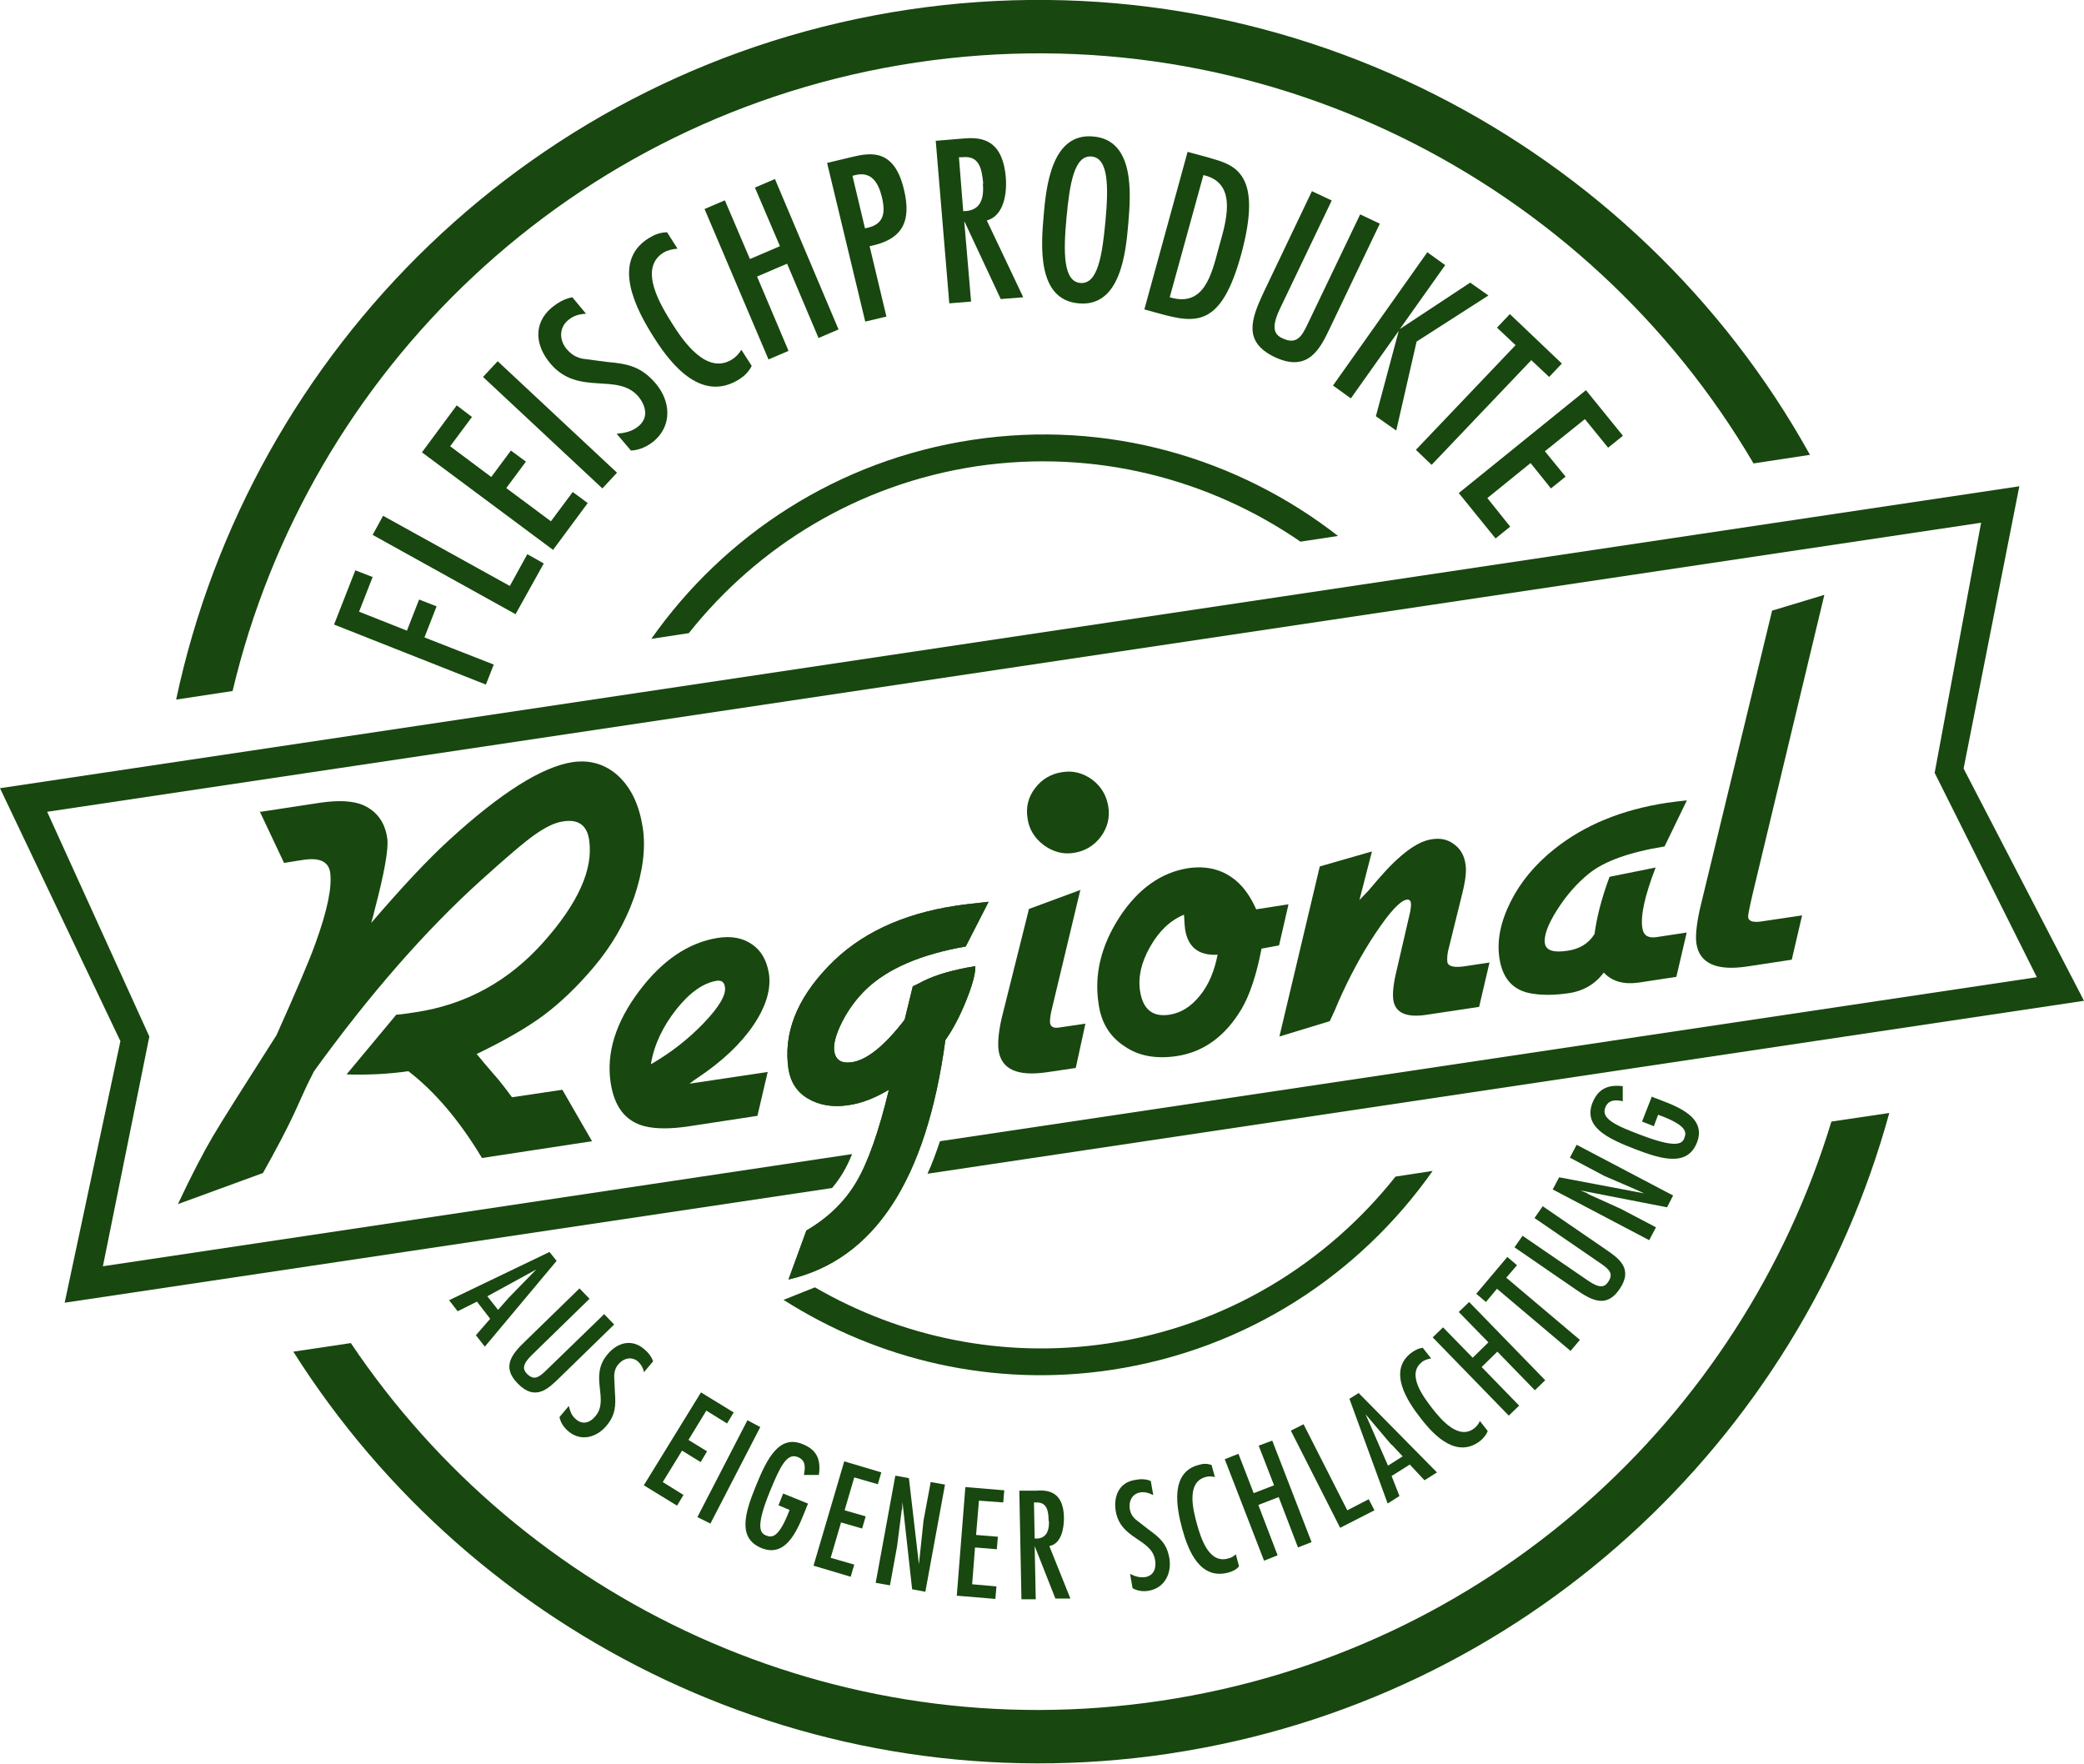 <?xml version="1.0" encoding="UTF-8"?>
<svg id="Ebene_1" xmlns="http://www.w3.org/2000/svg" version="1.1" viewBox="0 0 583.3 493.6">
  <!-- Generator: Adobe Illustrator 29.1.0, SVG Export Plug-In . SVG Version: 2.1.0 Build 142)  -->
  <defs>
    <style>
      .st0 {
        fill: #18470f;
      }
    </style>
  </defs>
  <g>
    <path class="st0" d="M182.3,178.8l10.5-1.6c19.3-24.3,47.4-41.7,80.5-46.7,33.1-4.9,65.1,3.5,90.7,21.1l10.5-1.6c-28-21.8-64.5-32.6-102.3-26.9-37.8,5.7-69.5,26.7-89.9,55.7Z"/>
    <path class="st0" d="M401.1,327.7l-10.5,1.6c-19.3,24.3-47.4,41.8-80.5,46.7-29.4,4.4-58-1.8-82-15.7l-8.8,3.5c26.4,16.8,58.6,24.6,91.8,19.6,37.8-5.7,69.5-26.7,89.9-55.7Z"/>
  </g>
  <g>
    <path class="st0" d="M254.2,2.7C149.6,18.4,70.1,97.9,49.3,195.8l15.8-2.4C86.3,103.9,159.9,32,256.4,17.5c96.5-14.4,187.9,32.9,234.4,112.2l15.8-2.4C458.1,39.9,358.8-12.9,254.2,2.7Z"/>
    <path class="st0" d="M327.2,490.8c99.7-14.9,176.5-87.8,201.6-179.3l-16.2,2.4c-25.2,83-96.1,148.4-187.6,162.1-91.5,13.7-178.5-28.1-226.8-100.1l-16.1,2.4c50.7,80.2,145.5,127.4,245.2,112.5Z"/>
  </g>
  <g>
    <path class="st0" d="M99.4,159.6l4.9,1.9-3.8,9.7,13.4,5.3,3.4-8.7,4.9,1.9-3.4,8.7,19.4,7.6-2.2,5.6-42.5-16.8,6-15.3Z"/>
    <path class="st0" d="M107.3,144.4l35.4,19.6,4.9-8.9,4.6,2.6-7.9,14.2-40-22.2,2.9-5.3Z"/>
    <path class="st0" d="M127.9,113.5l4.2,3.2-6.1,8.2,11.5,8.6,5.5-7.4,4.2,3.1-5.5,7.4,12.5,9.3,6.1-8.2,4.2,3.1-9.7,13.1-36.7-27.3,9.7-13.1Z"/>
    <path class="st0" d="M172.7,132.3l-4.1,4.4-33.4-31.2,4.1-4.4,33.4,31.2Z"/>
    <path class="st0" d="M164.1,87.8c-1.9.1-3.6.5-5.2,1.9-2.5,2.2-2.3,5.6-.3,8,1.3,1.5,2.6,2.3,4.5,2.7l6.8.9c5.8.5,9.6,1.3,13.6,6,4.2,4.9,4.7,11.7-.4,16.1-1.8,1.5-4.1,2.6-6.5,2.7l-4-4.7c2.2-.2,4.3-.6,6.1-2.1,2.9-2.4,2.1-5.7,0-8.3-5.9-6.9-16.8,0-24.6-9.2-4.2-4.9-5-11.1.2-15.6,1.8-1.5,3.7-2.6,5.9-3l3.9,4.7Z"/>
    <path class="st0" d="M189.6,69.6c-1.3.1-2.7.4-3.9,1.1-7.2,4.5-.6,15,2.4,19.8,3.2,5.1,9.7,14.5,16.8,10.1,1.1-.7,1.9-1.6,2.6-2.7l2.9,4.5c-.8,1.6-1.9,2.7-3.4,3.7-10.4,6.6-18.9-3.6-24-11.7-4.9-7.7-12-21.1-1.5-27.7,1.8-1.1,3.1-1.6,5.2-1.7l3,4.7Z"/>
    <path class="st0" d="M202.9,56.1l7,16.4,8.4-3.6-7-16.4,5.6-2.4,17.8,42.1-5.6,2.4-8.8-20.8-8.4,3.6,8.8,20.8-5.6,2.4-17.9-42.1,5.6-2.4Z"/>
    <path class="st0" d="M242.2,90.1l-10.7-44.5,7.1-1.7c5.1-1.2,11.7-2.3,14.4,9.1,2.2,9-.4,14.1-9.6,15.9l4.7,19.7-5.9,1.4ZM238.6,49.2l3.5,14.7c5.2-.9,5.9-4,4.7-8.9-1-4-3-7.1-7.4-6l-.8.2Z"/>
    <path class="st0" d="M262,39.4l7.2-.6c4.4-.4,11.3-.7,12.3,10.7.4,4.3-.4,10.9-5.3,12.2l10.2,21.5-6.3.5-10.1-21.6h-.1s1.9,22.3,1.9,22.3l-6.1.5-3.8-45.6ZM275.2,51.4c-.4-4.4-1.2-7.9-5.8-7.4h-1c0,0,1.2,15.1,1.2,15.1,4.6,0,5.9-3.1,5.5-7.7Z"/>
    <path class="st0" d="M315.8,62.6c-.7,8.2-2.2,23.4-13.9,22.3-11.7-1-10.5-16.2-9.8-24.4.7-8.2,2.2-23.4,13.9-22.3,11.7,1,10.5,16.2,9.8,24.4ZM298.5,61c-.9,9.7-.9,17.8,3.9,18.2,4.8.4,6.1-7.5,7-17.2.9-9.7.9-17.8-3.9-18.2-4.8-.4-6.1,7.5-7,17.2Z"/>
    <path class="st0" d="M338.9,44.3c6.9,1.9,14.6,4.5,8.5,26.9-5.6,20.4-12.6,19.4-23.1,16.5l-4-1.1,12.1-44.1,6.6,1.8ZM336.8,49.1l-9.4,34.1c9.6,2.9,11.7-6.3,13.7-13.8,1.9-6.8,5.7-18.2-4.3-20.4Z"/>
    <path class="st0" d="M372.7,56.2l-14.5,30.3c-2.5,5.3-1.5,7.2.8,8.2,3.8,1.8,5.3-.4,6.9-3.8l14.8-30.9,5.5,2.6-14,29.3c-2.6,5.4-5.9,12.6-15.5,8-8.7-4.2-6.6-10.4-3.1-17.9l13.6-28.5,5.5,2.6Z"/>
    <path class="st0" d="M404.5,74.2l-12.7,17.9,19.7-13,5.1,3.6-20.1,12.9-5.7,24.9-5.7-4,6.4-23.9-13.4,18.9-5-3.6,26.4-37.3,5,3.6Z"/>
    <path class="st0" d="M437.2,101.7l-3.6,3.8-5-4.7-27.9,29.3-4.4-4.2,27.9-29.3-5.2-4.9,3.6-3.8,14.5,13.8Z"/>
    <path class="st0" d="M454.2,122l-4.1,3.3-6.5-8-11.2,9,5.8,7.1-4.1,3.3-5.7-7.1-12.1,9.8,6.4,8-4.1,3.3-10.3-12.7,35.6-28.8,10.3,12.7Z"/>
  </g>
  <g>
    <path class="st0" d="M155.7,353l-20,23.9-2.5-3.2,4-4.6-3.7-4.8-5.4,2.7-2.4-3.1,28.1-13.5,2,2.5ZM142.3,363.3l7.8-8h0c0,0-13.7,7.5-13.7,7.5l3,3.8,3-3.4Z"/>
    <path class="st0" d="M164.9,363.6l-16,15.6c-2.8,2.7-2.6,4.1-1.4,5.3,2,2,3.4.9,5.2-.8l16.4-15.9,2.8,2.9-15.5,15.1c-2.9,2.8-6.6,6.5-11.5,1.4-4.5-4.6-1.8-8.1,2.2-11.9l15.1-14.7,2.8,2.9Z"/>
    <path class="st0" d="M180.3,384.2c-.3-1.3-.8-2.3-1.8-3.2-1.7-1.4-3.9-.9-5.3.7-.9,1-1.2,2-1.3,3.3l.2,4.5c.3,3.9.2,6.5-2.4,9.6-2.8,3.3-7.2,4.4-10.6,1.5-1.2-1-2.2-2.4-2.5-4l2.6-3.1c.4,1.5.8,2.8,2.1,3.8,1.9,1.6,4,.8,5.4-1,3.9-4.7-1.9-11,3.3-17.2,2.7-3.3,6.7-4.5,10.2-1.6,1.2,1,2.1,2.1,2.6,3.5l-2.6,3.1Z"/>
    <path class="st0" d="M205.3,395.4l-1.8,3-5.8-3.6-5,8.2,5.2,3.2-1.8,3-5.2-3.2-5.4,8.8,5.8,3.6-1.8,3-9.3-5.7,16-26,9.3,5.7Z"/>
    <path class="st0" d="M198.8,426.4l-3.6-1.8,14-27.1,3.6,1.9-14,27.1Z"/>
    <path class="st0" d="M226.2,420.8l-.2.4c-2.2,5.4-5.3,15.1-12.8,12.1-6.7-2.7-4.9-9.5-1.6-17.5,3.2-7.9,6.6-14.3,13.1-11.6,4,1.6,5.1,4.4,4.5,8.6h-4.2c.4-2,.6-4.1-1.7-5-3.1-1.3-5,2.8-7.8,9.6-4,9.8-2.8,11.6-1.2,12.3,1.5.6,3.3,1.1,6.1-5.6l.6-1.5-3.1-1.3,1.3-3.3,6.9,2.8Z"/>
    <path class="st0" d="M246.7,412l-1,3.4-6.6-1.9-2.7,9.2,5.9,1.7-1,3.4-5.9-1.7-2.9,9.9,6.6,1.9-1,3.4-10.4-3.1,8.6-29.2,10.4,3.1Z"/>
    <path class="st0" d="M252.4,422.5l-1.3,10.2-2,11-4-.7,5.5-30,3.8.7,2.8,24.1h0c0,0,1.3-12.3,1.3-12.3l2-10.7,4,.7-5.5,30-3.7-.7-2.7-24.4h0c0,0-.1,2.1-.1,2.1Z"/>
    <path class="st0" d="M281.1,417l-.3,3.5-6.8-.5-.8,9.6,6.1.5-.3,3.5-6.1-.5-.8,10.3,6.8.6-.3,3.5-10.8-.9,2.4-30.4,10.8.9Z"/>
    <path class="st0" d="M285.2,417.2h4.9c2.9-.2,7.6,0,7.7,7.6,0,2.9-.7,7.3-4.1,7.9l5.9,14.7h-4.2c0,0-5.8-14.7-5.8-14.7h0l.3,14.9h-4c0,0-.6-30.4-.6-30.4ZM293.5,425.7c0-2.9-.5-5.3-3.5-5.2h-.6s.2,10.1.2,10.1c3,.2,4.1-1.8,4-4.9Z"/>
    <path class="st0" d="M322.7,418.4c-1.2-.6-2.3-.9-3.6-.7-2.2.4-3.2,2.4-2.9,4.5.2,1.3.7,2.2,1.7,3.1l3.6,2.8c3.2,2.3,5.1,4,5.8,8,.7,4.2-1.3,8.3-5.7,9.1-1.5.3-3.2.1-4.6-.7l-.7-4c1.4.7,2.7,1.1,4.2.9,2.5-.4,3.2-2.6,2.8-4.8-1-6-9.6-5.7-11-13.6-.7-4.2.9-8.1,5.4-8.8,1.5-.3,3-.3,4.4.3l.7,4Z"/>
    <path class="st0" d="M340.1,413.4c-.9-.2-1.8-.3-2.7,0-5.5,1.5-3.4,9.4-2.4,13.1,1.1,3.9,3.3,11.2,8.7,9.7.9-.2,1.6-.6,2.2-1.2l.9,3.4c-.8.9-1.8,1.4-2.9,1.7-8,2.2-11.3-6-13-12.2-1.6-5.9-3.5-15.8,4.6-17.9,1.3-.4,2.3-.4,3.6,0l1,3.6Z"/>
    <path class="st0" d="M346.6,406.8l4.3,11.1,5.7-2.2-4.3-11.1,3.8-1.4,11,28.4-3.8,1.5-5.4-14.1-5.7,2.2,5.4,14.1-3.8,1.5-11-28.4,3.8-1.5Z"/>
    <path class="st0" d="M364.9,398.7l12.2,24,6-3.1,1.6,3.1-9.6,4.9-13.8-27.2,3.6-1.8Z"/>
    <path class="st0" d="M380.3,389.9l21.9,22.2-3.5,2.2-4.1-4.4-5.1,3.2,2.2,5.6-3.3,2.1-10.7-29.3,2.7-1.7ZM389.4,404.3l-7.2-8.5h0s6.3,14.4,6.3,14.4l4.1-2.6-3.1-3.3Z"/>
    <path class="st0" d="M400.5,380.2c-.9.2-1.8.4-2.5,1-4.5,3.5.6,10,2.9,13,2.5,3.2,7.4,9,11.8,5.5.7-.6,1.2-1.2,1.5-2l2.2,2.8c-.4,1.1-1.1,1.9-2,2.7-6.5,5.1-12.8-1.1-16.7-6.2-3.8-4.8-9.3-13.2-2.8-18.3,1.1-.8,2-1.3,3.3-1.5l2.3,2.9Z"/>
    <path class="st0" d="M403.9,371.5l8.3,8.5,4.4-4.3-8.3-8.5,2.9-2.8,21.3,21.9-2.9,2.8-10.5-10.8-4.4,4.3,10.5,10.8-2.9,2.8-21.3-21.9,2.9-2.8Z"/>
    <path class="st0" d="M421.9,351.8l2.7,2.3-3,3.5,20.6,17.4-2.6,3.1-20.6-17.4-3.1,3.7-2.7-2.3,8.6-10.2Z"/>
    <path class="st0" d="M426.2,345.9l18.4,12.6c3.2,2.2,4.6,1.7,5.5.3,1.6-2.3.3-3.5-1.8-5l-18.8-12.9,2.3-3.3,17.8,12.2c3.3,2.3,7.7,5.2,3.7,11-3.6,5.3-7.6,3.3-12.1.2l-17.3-11.9,2.3-3.3Z"/>
    <path class="st0" d="M444.3,334.1l9.3,4.2,9.9,5.2-1.9,3.6-27-14.2,1.8-3.4,23.8,4.5h0c0-.1-11.2-4.9-11.2-4.9l-9.6-5.1,1.9-3.6,27,14.2-1.7,3.3-24.1-4.7h0c0,.1,1.9.8,1.9.8Z"/>
    <path class="st0" d="M462.3,306.9l.4.2c5.4,2.1,15.2,5,12.3,12.6-2.6,6.7-9.4,5-17.4,1.9-8-3.1-14.4-6.3-11.9-12.9,1.6-4,4.4-5.2,8.5-4.7v4.2c-2-.4-4-.5-4.9,1.8-1.2,3.1,2.9,5,9.8,7.6,9.9,3.8,11.7,2.6,12.3,1,.6-1.5,1-3.3-5.7-6l-1.6-.6-1.2,3.2-3.3-1.3,2.7-6.9Z"/>
  </g>
  <g>
    <path class="st0" d="M73,227.2l16.4-2.5c5.3-.8,9.5-.6,12.4.7,3.7,1.7,6,4.8,6.6,9.3.4,2.8-.8,9.6-3.6,20.2-.1.5-.4,1.7-.9,3.4,8.6-10,15.8-17.7,21.6-23,14.6-13.4,26.2-20.7,34.8-22,4.9-.7,9.2.6,12.8,3.9,3.6,3.4,5.8,8.1,6.8,14.4.9,5.9,0,12.4-2.4,19.5-2.5,7.1-6.3,13.7-11.5,19.8-4.6,5.4-9.2,9.8-13.9,13.3-4.6,3.4-10.8,7-18.7,10.8.6.7,1.3,1.5,2.1,2.5l3,3.5c1,1.1,2.6,3.1,4.8,6.1l14.1-2.1,8.3,14.4-30.8,4.7c-6.3-10.5-13.2-18.6-20.6-24.3-5.5.8-11.3,1.1-17.3.9l13.9-16.7c1.6-.1,3.4-.4,5.4-.7,14.1-2.1,26.1-8.7,35.8-19.6,9.7-10.9,14-20.4,12.8-28.6-.6-4.1-3-5.9-7.3-5.2-2.3.3-4.9,1.6-7.9,3.7-3,2.1-8,6.4-15.1,12.8-15.4,13.9-31,31.7-46.7,53.4-.8,1.6-1.7,3.3-2.6,5.3l-3,6.6c-2.1,4.5-5,10-8.7,16.6l-23.8,8.7c3.8-8.1,7.1-14.4,9.8-19,2.7-4.6,8.7-14,17.8-28.3,5.5-12.3,9.2-20.9,10.9-25.7,3.3-9.1,4.7-15.7,4.1-19.9-.5-3-3-4.2-7.8-3.4l-5.1.8-6.8-14.4Z"/>
    <path class="st0" d="M214.9,299.9l-2.9,12.4-19,2.9c-5.2.8-9.4.8-12.6,0-5.4-1.4-8.5-5.5-9.5-12.3-1.2-8.2,1.4-16.7,7.9-25.4,6.5-8.7,13.9-13.7,22.1-15,3.8-.6,7,0,9.6,1.8,2.6,1.8,4.1,4.5,4.7,8.1.7,4.4-.8,9.3-4.3,14.5-3.6,5.3-8.8,10.2-15.7,14.8-.5.3-1.2.8-2.2,1.6l22-3.3ZM182.3,297.8c5.5-3.2,10.4-7,14.7-11.5,4.3-4.5,6.3-7.9,5.9-10.1-.2-1.3-.9-1.9-2.3-1.7-3.7.6-7.5,3.2-11.3,8-3.8,4.8-6.2,9.9-7.1,15.2Z"/>
    <path class="st0" d="M276.7,252.4l-6.4,12.5c-12.6,2.2-21.8,6.2-27.8,11.9-2.8,2.7-5,5.7-6.8,9.2-1.7,3.4-2.5,6.2-2.2,8.2.4,2.5,2,3.5,4.9,3.1,4.2-.6,9.2-4.6,14.8-11.9l2.3-9.4c.2,0,1.2-.5,2.9-1.4,3.6-1.8,8.5-3.2,14.6-4.2,0,2.3-.9,5.5-2.6,9.7-1.7,4.2-3.6,7.9-5.8,11-5.3,39.2-19.9,61.5-43.9,67l5-13.7c6-3.5,10.7-8,14-13.6,3.3-5.6,6.3-14.2,9.1-25.8-3.9,2.3-7.6,3.8-11.3,4.3-4.4.7-8.2,0-11.3-1.8-3.1-1.8-4.9-4.6-5.5-8.2-1.5-9.9,2.2-19.6,11.2-28.9,8.6-9,20.5-14.6,35.6-16.9,2.6-.4,5.6-.7,9.1-1.1Z"/>
    <path class="st0" d="M302.4,249l-7.8,32.6c-.6,2.3-.8,3.9-.7,4.7.2,1.1,1,1.5,2.4,1.3l7.5-1.1-2.7,12.4-8.1,1.2c-8.2,1.2-12.7-.8-13.5-6.1-.3-2.3,0-5.9,1.3-10.8l7.2-28.8,14.6-5.4ZM297.4,216.1c3-.5,5.8.3,8.3,2.1,2.5,1.9,4,4.4,4.5,7.5.5,3.1-.2,5.9-2.1,8.5-1.9,2.5-4.4,4-7.5,4.5-3.1.5-5.9-.3-8.5-2.2-2.5-1.9-4.1-4.4-4.5-7.5-.5-3.1.2-5.9,2.1-8.4,1.9-2.5,4.4-4,7.6-4.5Z"/>
    <path class="st0" d="M360.6,253.3l-2.6,11.3-4.9.9c-1.4,7.2-3.2,12.8-5.6,16.9-4.6,7.7-10.7,12.1-18.3,13.2-5.6.8-10.5,0-14.5-2.8-4.1-2.7-6.5-6.6-7.2-11.8-1.3-8.3.7-16.4,5.9-24.4,5.2-7.9,11.6-12.4,19.1-13.6,5.3-.8,9.9.4,13.6,3.6,2.1,1.8,4,4.5,5.5,7.9l9-1.4ZM331.4,256c-3.9,1.6-7,4.6-9.5,9-2.5,4.4-3.4,8.5-2.8,12.4.8,5.1,3.5,7.3,8.2,6.6,3.2-.5,6-2.2,8.5-5.3,2.5-3,4.1-6.9,5-11.5-5.3.3-8.3-2.1-9.1-7.1-.1-.7-.2-2.1-.3-4.1Z"/>
    <path class="st0" d="M416.9,269.4l-2.9,12.4-14.6,2.2c-5.7.9-8.8-.5-9.4-4-.3-1.9,0-4.8,1-8.8l3.7-16c.2-1.1.3-1.9.2-2.5-.1-.7-.5-1-1.2-.9-1.8.3-4.7,3.4-8.7,9.4-4,6-7.4,12.4-10.4,19.2-.5,1.3-1.3,3.1-2.4,5.4l-14.1,4.3,11.3-47.6,14.6-4.2-3.5,13.6c.7-.7,1.5-1.6,2.4-2.5l3-3.5c5.8-6.7,10.7-10.4,14.8-11,2.4-.4,4.5,0,6.3,1.4,1.8,1.3,2.9,3.2,3.2,5.7.3,1.7,0,4.4-.9,8l-4,16.2c-.2,1.1-.3,2-.2,3,.2,1.3,1.9,1.7,5.1,1.2l6.6-1Z"/>
    <path class="st0" d="M472.1,224.1l-6.2,12.8c-9.8,1.6-16.9,4.1-21.3,7.7-3.3,2.7-6.2,6-8.8,10.1-2.6,4.1-3.7,7.2-3.4,9.3.3,2,2.4,2.7,6.3,2.1,3.5-.5,6-2.1,7.6-4.7.6-4.5,1.9-9.8,4.2-16l12.9-2.6c-3,7.8-4.3,13.5-3.7,17,.3,2,1.6,2.8,3.8,2.5l8.6-1.3-2.9,12.4-10.5,1.6c-4.2.6-7.5-.3-9.8-2.8-2.4,3.2-5.7,5.2-10,5.8-3.6.5-6.9.6-10,.1-5.3-.8-8.3-4.1-9.2-9.8-.8-5,.3-10.3,3.1-15.9,2.8-5.6,6.9-10.5,12.3-14.8,8.4-6.7,18.9-11,31.4-12.9,2-.3,3.9-.5,5.7-.7Z"/>
    <path class="st0" d="M510.6,166.6l-20,83.4c-.9,3.9-1.4,6.2-1.3,6.8.2,1.1,1.6,1.5,4.3,1l10.8-1.6-2.9,12.4-12.5,1.9c-8.6,1.3-13.4-.9-14.2-6.5-.3-2.3.1-6.1,1.4-11.3l19.8-81.8,14.6-4.4Z"/>
  </g>
  <path class="st0" d="M232.9,332.5c1.1-1.3,2.1-2.7,3-4.2.9-1.5,1.8-3.3,2.6-5.3l-209.7,31.4,13-64.3-28.6-62.9,541.3-80.9-13,70,28.6,57.2-307,45.9c-1.1,3.2-2.2,6.3-3.5,9.1l323.7-48.4-33.7-65,15.6-79L0,220.6l33.7,70.8-15.6,73.2,214.8-32.1Z"/>
  <path class="st0" d="M276.7,252.4l-6.4,12.5c-12.6,2.2-21.8,6.2-27.8,11.9-2.8,2.7-5,5.7-6.8,9.2-1.7,3.4-2.5,6.2-2.2,8.2.4,2.5,2,3.5,4.9,3.1,4.2-.6,9.2-4.6,14.8-11.9l2.3-9.4c.2,0,1.2-.5,2.9-1.4,3.6-1.8,8.5-3.2,14.6-4.2,0,2.3-.9,5.5-2.6,9.7-1.7,4.2-3.6,7.9-5.8,11-5.3,39.2-19.9,61.5-43.9,67l5-13.7c6-3.5,10.7-8,14-13.6,3.3-5.6,6.3-14.2,9.1-25.8-3.9,2.3-7.6,3.8-11.3,4.3-4.4.7-8.2,0-11.3-1.8-3.1-1.8-4.9-4.6-5.5-8.2-1.5-9.9,2.2-19.6,11.2-28.9,8.6-9,20.5-14.6,35.6-16.9,2.6-.4,5.6-.7,9.1-1.1Z"/>
</svg>